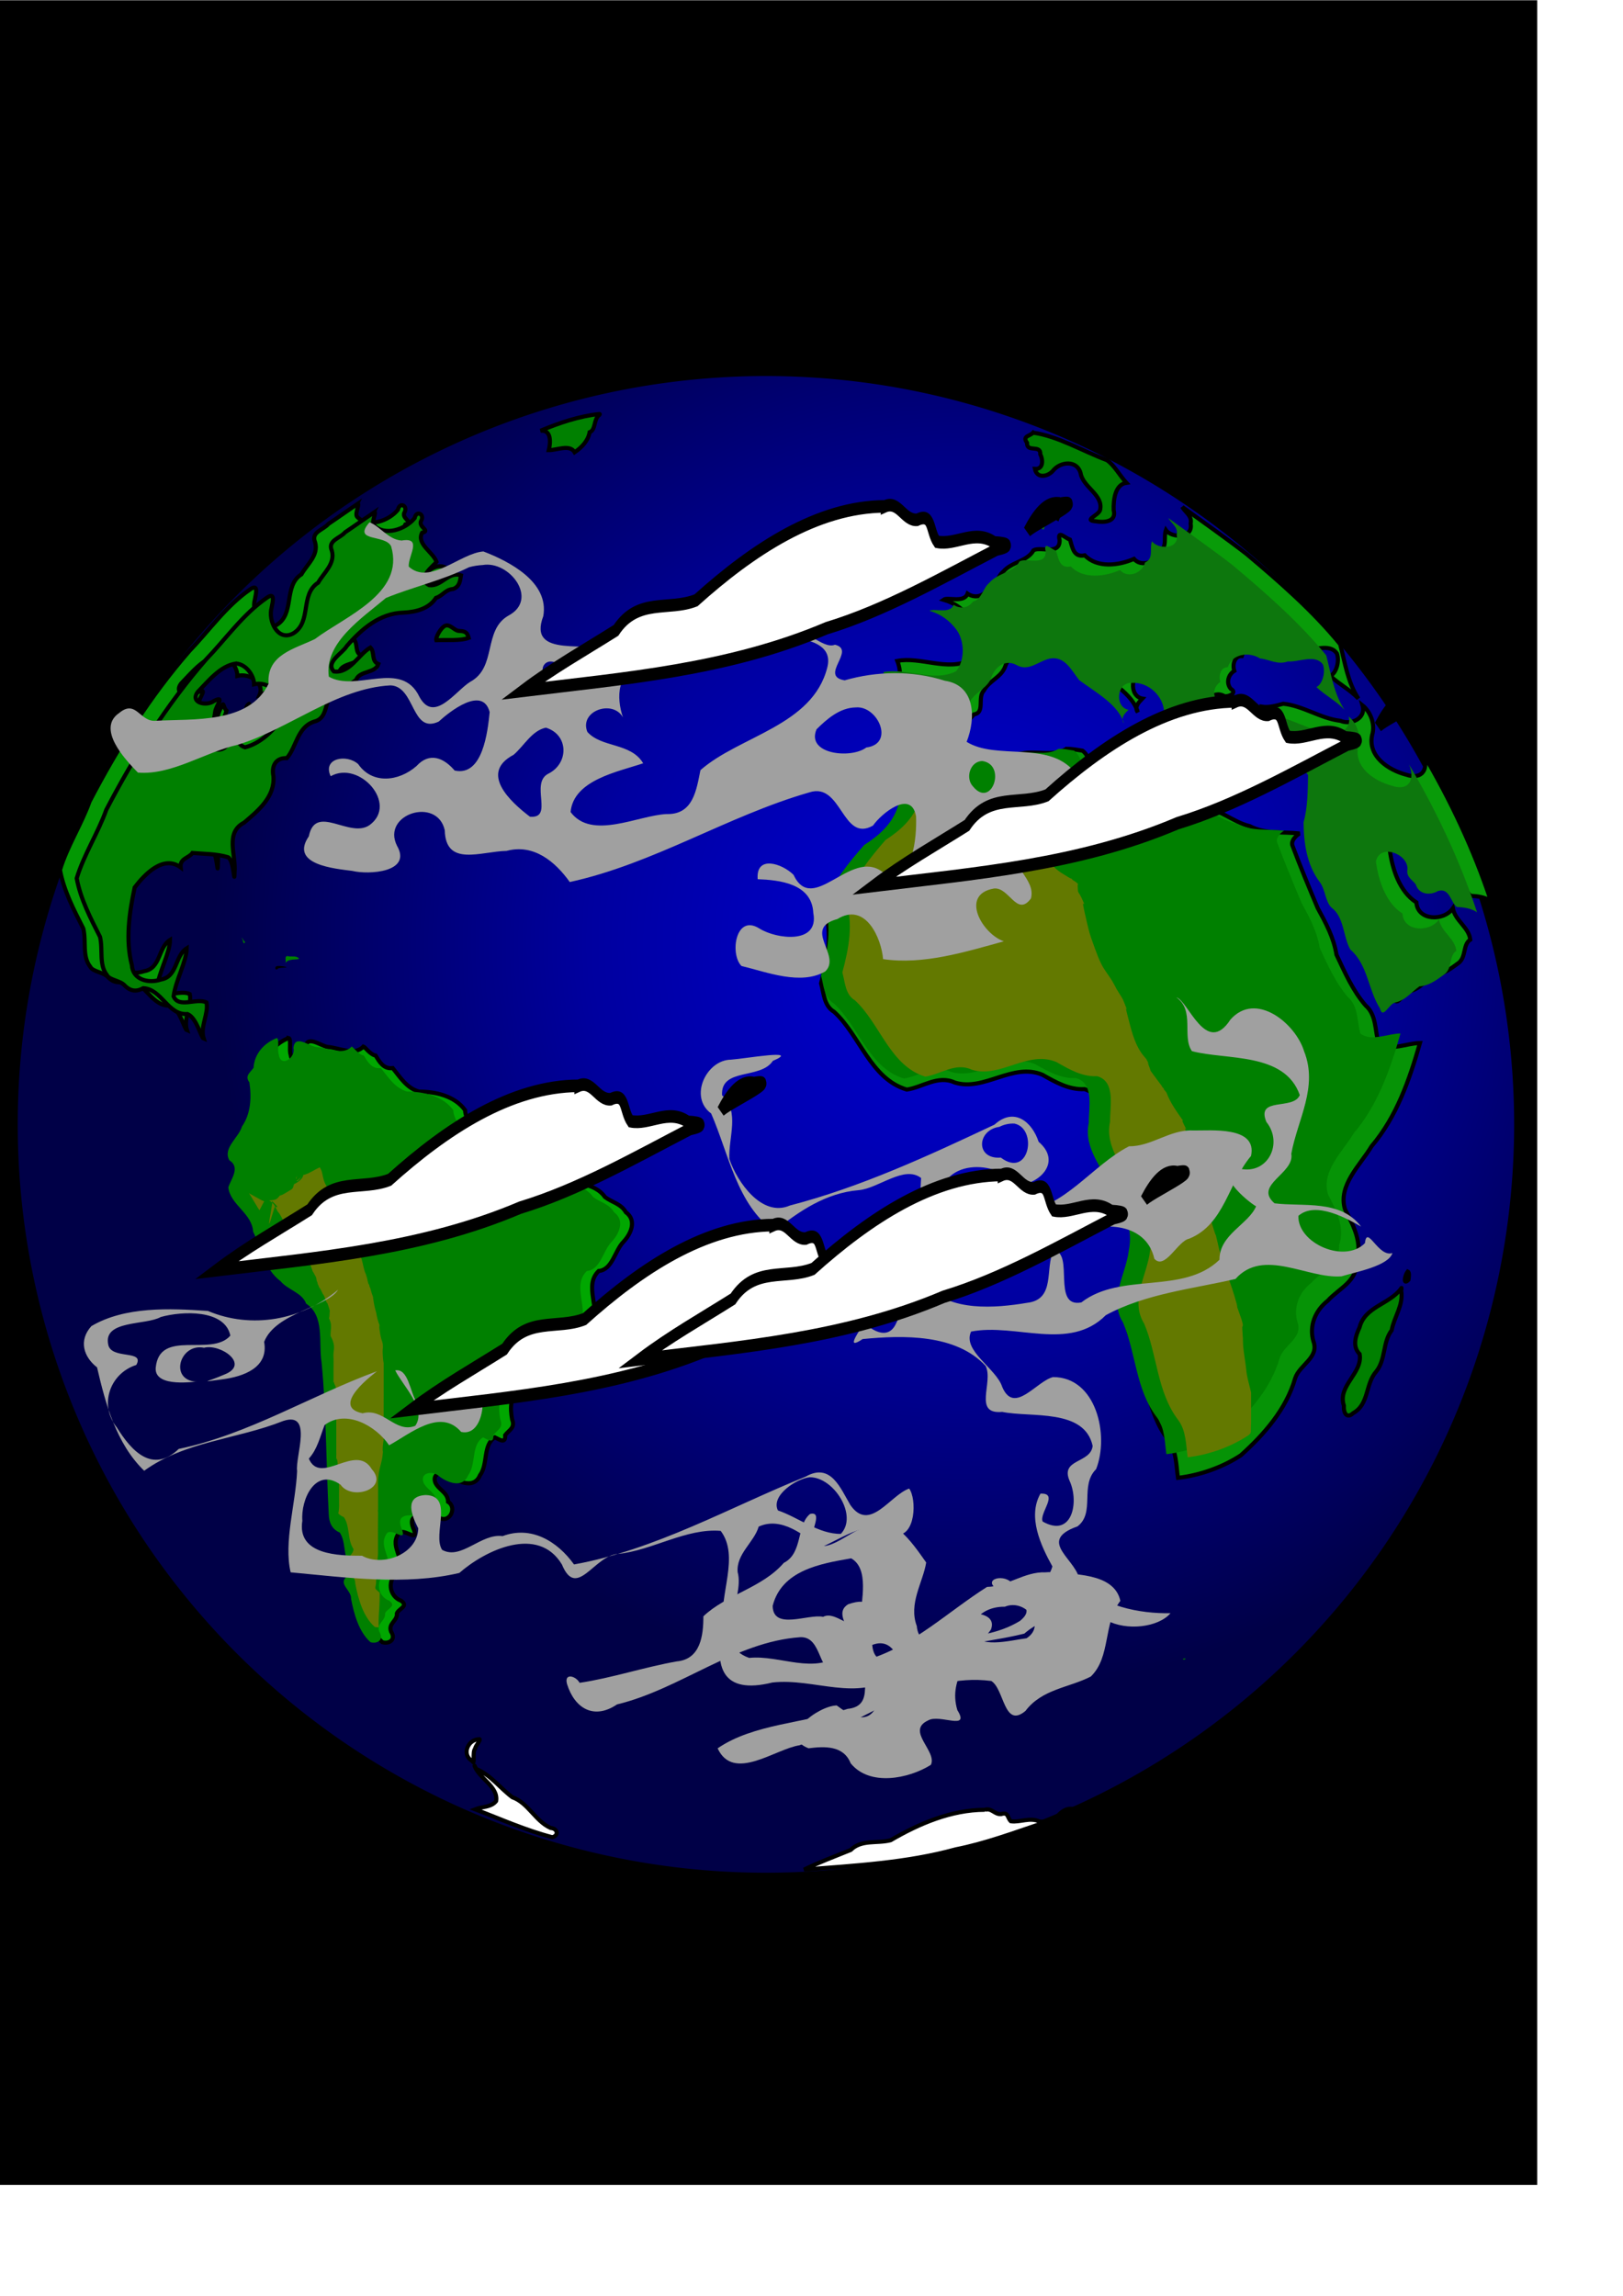 <?xml version="1.0" encoding="UTF-8" standalone="no"?>
<!-- Created with Inkscape (http://www.inkscape.org/) -->

<svg
   xmlns:dc="http://purl.org/dc/elements/1.1/"
   xmlns:cc="http://creativecommons.org/ns#"
   xmlns:rdf="http://www.w3.org/1999/02/22-rdf-syntax-ns#"
   xmlns:svg="http://www.w3.org/2000/svg"
   xmlns="http://www.w3.org/2000/svg"
   xmlns:xlink="http://www.w3.org/1999/xlink"
   xmlns:sodipodi="http://sodipodi.sourceforge.net/DTD/sodipodi-0.dtd"
   xmlns:inkscape="http://www.inkscape.org/namespaces/inkscape"
   width="210mm"
   height="297mm"
   id="svg3109"
   version="1.1"
   inkscape:version="0.48.1 "
   sodipodi:docname="tierra.svg">
  <defs
     id="defs3111">
    <linearGradient
       id="linearGradient4270">
      <stop
         style="stop-color:#0000dc;stop-opacity:1;"
         offset="0"
         id="stop4272" />
      <stop
         id="stop4280"
         offset="0.25"
         style="stop-color:#0000bc;stop-opacity:1;" />
      <stop
         id="stop4278"
         offset="0.5"
         style="stop-color:#00009f;stop-opacity:1;" />
      <stop
         style="stop-color:#000047;stop-opacity:1;"
         offset="1"
         id="stop4274" />
    </linearGradient>
    <radialGradient
       inkscape:collect="always"
       xlink:href="#linearGradient4270"
       id="radialGradient4276"
       cx="484.895"
       cy="542.95"
       fx="484.895"
       fy="542.95"
       r="366.895"
       gradientUnits="userSpaceOnUse" />
    <filter
       inkscape:collect="always"
       id="filter4440">
      <feGaussianBlur
         inkscape:collect="always"
         stdDeviation="2.147"
         id="feGaussianBlur4442" />
    </filter>
    <filter
       inkscape:collect="always"
       id="filter4458">
      <feGaussianBlur
         inkscape:collect="always"
         stdDeviation="5.366"
         id="feGaussianBlur4460" />
    </filter>
    <filter
       inkscape:collect="always"
       id="filter4466">
      <feGaussianBlur
         inkscape:collect="always"
         stdDeviation="9.461"
         id="feGaussianBlur4468" />
    </filter>
    <filter
       inkscape:collect="always"
       id="filter4474"
       x="-0.109"
       width="1.219"
       y="-0.066"
       height="1.131">
      <feGaussianBlur
         inkscape:collect="always"
         stdDeviation="9.103"
         id="feGaussianBlur4476" />
    </filter>
    <filter
       inkscape:collect="always"
       id="filter4478"
       x="-0.201"
       width="1.401"
       y="-0.059"
       height="1.119">
      <feGaussianBlur
         inkscape:collect="always"
         stdDeviation="5.56"
         id="feGaussianBlur4480" />
    </filter>
    <filter
       inkscape:collect="always"
       id="filter4490">
      <feGaussianBlur
         inkscape:collect="always"
         stdDeviation="5.385"
         id="feGaussianBlur4492" />
    </filter>
    <filter
       inkscape:collect="always"
       id="filter4534">
      <feGaussianBlur
         inkscape:collect="always"
         stdDeviation="0.192"
         id="feGaussianBlur4536" />
    </filter>
    <filter
       inkscape:collect="always"
       id="filter4538">
      <feGaussianBlur
         inkscape:collect="always"
         stdDeviation="0.654"
         id="feGaussianBlur4540" />
    </filter>
    <filter
       inkscape:collect="always"
       id="filter4542">
      <feGaussianBlur
         inkscape:collect="always"
         stdDeviation="0.257"
         id="feGaussianBlur4544" />
    </filter>
    <filter
       inkscape:collect="always"
       id="filter4565">
      <feGaussianBlur
         inkscape:collect="always"
         stdDeviation="4.083"
         id="feGaussianBlur4567" />
    </filter>
    <filter
       inkscape:collect="always"
       id="filter4602">
      <feGaussianBlur
         inkscape:collect="always"
         stdDeviation="6.464"
         id="feGaussianBlur4604" />
    </filter>
    <filter
       inkscape:collect="always"
       id="filter4606"
       x="-0.156"
       width="1.312"
       y="-0.281"
       height="1.562">
      <feGaussianBlur
         inkscape:collect="always"
         stdDeviation="6.464"
         id="feGaussianBlur4608" />
    </filter>
    <filter
       inkscape:collect="always"
       id="filter4614">
      <feGaussianBlur
         inkscape:collect="always"
         stdDeviation="6.464"
         id="feGaussianBlur4616" />
    </filter>
    <filter
       inkscape:collect="always"
       id="filter4622"
       x="-0.092"
       width="1.183"
       y="-0.193"
       height="1.385">
      <feGaussianBlur
         inkscape:collect="always"
         stdDeviation="6.464"
         id="feGaussianBlur4624" />
    </filter>
    <filter
       inkscape:collect="always"
       id="filter4630"
       x="-0.094"
       width="1.188"
       y="-0.151"
       height="1.302">
      <feGaussianBlur
         inkscape:collect="always"
         stdDeviation="8.13"
         id="feGaussianBlur4632" />
    </filter>
    <filter
       inkscape:collect="always"
       id="filter4638">
      <feGaussianBlur
         inkscape:collect="always"
         stdDeviation="0.924"
         id="feGaussianBlur4640" />
    </filter>
    <filter
       inkscape:collect="always"
       id="filter4650"
       x="-0.06"
       width="1.119"
       y="-0.267"
       height="1.533">
      <feGaussianBlur
         inkscape:collect="always"
         stdDeviation="3.308"
         id="feGaussianBlur4652" />
    </filter>
    <filter
       inkscape:collect="always"
       id="filter4656"
       x="-0.131"
       width="1.261"
       y="-0.584"
       height="2.168">
      <feGaussianBlur
         inkscape:collect="always"
         stdDeviation="7.249"
         id="feGaussianBlur4658" />
    </filter>
  </defs>
  <sodipodi:namedview
     id="base"
     pagecolor="#ffffff"
     bordercolor="#666666"
     borderopacity="1.0"
     inkscape:pageopacity="0.0"
     inkscape:pageshadow="2"
     inkscape:zoom="0.36708984"
     inkscape:cx="311.45911"
     inkscape:cy="652.88903"
     inkscape:document-units="px"
     inkscape:current-layer="layer1"
     showgrid="false"
     inkscape:window-width="1366"
     inkscape:window-height="706"
     inkscape:window-x="-8"
     inkscape:window-y="-8"
     inkscape:window-maximized="1" />
  <g
     inkscape:label="Capa 1"
     inkscape:groupmode="layer"
     id="layer1">
    <rect
       style="fill:#000000;fill-rule:evenodd;stroke:#000000;stroke-width:1px;stroke-linecap:butt;stroke-linejoin:miter;stroke-opacity:1"
       id="rect3128"
       width="751.237"
       height="1067.142"
       x="0"
       y="0.63" />
    <path
       sodipodi:type="arc"
       style="fill:url(#radialGradient4276);fill-rule:evenodd;stroke:#000000;stroke-width:1px;stroke-linecap:butt;stroke-linejoin:miter;stroke-opacity:1;fill-opacity:1"
       id="path3195"
       sodipodi:cx="388.18835"
       sodipodi:cy="631.48431"
       sodipodi:rx="366.39532"
       sodipodi:ry="366.39532"
       d="m 754.584,631.484 a 366.395,366.395 0 1 1 -732.791,0 366.395,366.395 0 1 1 732.791,0 z"
       transform="translate(-13.621,-81.724)" />
    <path
       inkscape:connector-curvature="0"
       id="path4390"
       d="m 141.143,507.545 c -6.211,2.43 -10.976,7.684 -11.365,14.557 -1.821,2.493 -4.382,3.956 -2.043,7.108 1.137,7.409 0.687,15.375 -3.618,21.58 -1.545,5.43 -9.552,10.567 -6.172,16.515 5.531,3.499 0.836,9.072 -0.511,13.238 0.954,8.541 11.643,12.718 12.131,21.665 4.12,8.352 5.501,18.285 13.408,24.219 3.637,4.345 10.545,5.56 12.514,10.982 9.216,5.907 5.991,19.384 7.545,28.635 2.394,24.735 2.164,49.728 3.522,74.414 0.121,4.034 1.638,7.304 5.363,8.853 3.093,4.646 1.546,10.892 4.725,15.621 -0.169,2.713 -3.344,3.435 -1.788,6.427 -3.382,3.329 2.85,6.307 2.596,10.301 1.406,7.441 3.847,16.307 9.534,21.282 3.376,0.987 6.785,-1.272 4.256,-5.193 -1.509,-4.135 3.183,-5.107 2.852,-8.939 0.935,-2.345 5.852,-3.413 2.086,-6.129 -6.074,-2.236 -6.881,-10.452 -1.575,-13.919 4.017,-6.293 -3.949,-12.098 0,-18.473 2.073,-4.356 9.959,4.434 7.874,-2.171 -4.52,-9.908 6.751,-7.126 12.471,-5.959 4.932,2.69 8.747,-5.072 4.171,-7.874 -0.051,-4.521 -4.519,-5.724 -6.214,-9.322 -1.972,-5.264 4.921,-5.982 7.789,-3.022 4.244,3.151 11.404,5.79 14.046,-0.638 3.999,-5.358 1.324,-14.899 7.279,-18.516 2.454,1.162 5.26,3.324 5.023,-1.107 1.977,-2.541 5.001,-3.576 3.405,-7.619 -1.021,-5.501 -1.267,-12.73 5.15,-15.068 3.07,-3.785 7.681,-4.483 11.492,-6.683 5.319,-4.576 16.084,2.475 17.92,-6.981 0.415,-6.283 5.014,-10.755 4.342,-17.196 4.693,-8.302 -4.132,-19.321 3.405,-26.688 6.738,-0.587 7.886,-9.956 12.088,-14.217 3.684,-3.893 6.713,-10.479 1.234,-14.514 -2.361,-4.123 -6.916,-4.918 -10.215,-7.406 -5.228,-7.49 -16.566,-7.058 -24.772,-7.791 -5.848,0.459 -13.412,-0.076 -13.792,-7.319 -2.541,-0.738 -6.229,-2.102 -8.853,-2.852 -3.304,4.624 -8.999,10.052 -14.77,5.789 -2.633,-2.223 -3.735,-5.401 -7.108,-6.725 -3.084,-3.146 -1.878,-7.902 1.873,-9.236 5.653,-4.223 -1.067,-9.251 -0.979,-14.344 -5.131,-7.057 -14.482,-9.059 -22.559,-9.109 -5.998,-1.644 -9.353,-7.201 -12.854,-11.492 -4.404,0.595 -6.471,-2.99 -8.343,-6.129 -2.518,-0.347 -5.301,-4.247 -5.959,-4.427 -4.212,4.686 -12.06,0.623 -17.537,0.213 -3.576,-0.55 -10.239,-6.225 -10.939,0.511 1.209,4.827 -6.324,9.837 -7.151,3.192 -0.821,-2.156 0.38,-7.735 -0.979,-8.045 z"
       style="fill:#00a700;stroke:#000000;stroke-width:2;stroke-miterlimit:4;stroke-opacity:1;stroke-dasharray:none;fill-opacity:1" />
    <path
       style="fill:#000000;stroke:none"
       d="m 135.626,472.331 c -1.65,0.155 -1.099,2.869 0.512,1.114 1.83,-0.547 6.492,-0.2 2.348,-0.963 -0.899,-0.123 -1.958,-0.242 -2.859,-0.15 z"
       id="path3174"
       inkscape:connector-curvature="0" />
    <path
       style="fill:#008000;stroke:#000000;stroke-width:2;stroke-miterlimit:4;stroke-dasharray:none;stroke-opacity:0;filter:url(#filter4490)"
       d="m 135.364,507.545 c -6.211,2.43 -10.976,7.684 -11.365,14.557 -1.821,2.493 -4.382,3.956 -2.043,7.108 1.137,7.409 0.687,15.375 -3.618,21.58 -1.545,5.43 -9.552,10.567 -6.172,16.515 5.531,3.499 0.836,9.072 -0.511,13.238 0.954,8.541 11.643,12.718 12.131,21.665 4.12,8.352 5.501,18.285 13.408,24.219 3.637,4.345 10.545,5.56 12.514,10.982 9.216,5.907 5.991,19.384 7.545,28.635 2.394,24.735 2.164,49.728 3.522,74.414 0.121,4.034 1.638,7.304 5.363,8.853 3.093,4.646 1.546,10.892 4.725,15.621 -0.169,2.713 -3.344,3.435 -1.788,6.427 -3.382,3.329 2.85,6.307 2.596,10.301 1.406,7.441 3.847,16.307 9.534,21.282 3.376,0.987 6.785,-1.272 4.256,-5.193 -1.509,-4.135 3.183,-5.107 2.852,-8.939 0.935,-2.345 5.852,-3.413 2.086,-6.129 -6.074,-2.236 -6.881,-10.452 -1.575,-13.919 4.017,-6.293 -3.949,-12.098 0,-18.473 2.073,-4.356 9.959,4.434 7.874,-2.171 -4.52,-9.908 6.751,-7.126 12.471,-5.959 4.932,2.69 8.747,-5.072 4.171,-7.874 -0.051,-4.521 -4.519,-5.724 -6.214,-9.322 -1.972,-5.264 4.921,-5.982 7.789,-3.022 4.244,3.151 11.404,5.79 14.046,-0.638 3.999,-5.358 1.324,-14.899 7.279,-18.516 2.454,1.162 5.26,3.324 5.023,-1.107 1.977,-2.541 5.001,-3.576 3.405,-7.619 -1.021,-5.501 -1.267,-12.73 5.15,-15.068 3.07,-3.785 7.681,-4.483 11.492,-6.683 5.319,-4.576 16.084,2.475 17.92,-6.981 0.415,-6.283 5.014,-10.755 4.342,-17.196 4.693,-8.302 -4.132,-19.321 3.405,-26.688 6.738,-0.587 7.886,-9.956 12.088,-14.217 3.684,-3.893 6.713,-10.479 1.234,-14.514 -2.361,-4.123 -6.916,-4.918 -10.215,-7.406 -5.228,-7.49 -16.566,-7.058 -24.772,-7.791 -5.848,0.459 -13.412,-0.076 -13.792,-7.319 -2.541,-0.738 -6.229,-2.102 -8.853,-2.852 -3.304,4.624 -8.999,10.052 -14.77,5.789 -2.633,-2.223 -3.735,-5.401 -7.108,-6.725 -3.084,-3.146 -1.878,-7.902 1.873,-9.236 5.653,-4.223 -1.067,-9.251 -0.979,-14.344 -5.131,-7.057 -14.482,-9.059 -22.559,-9.109 -5.998,-1.644 -9.353,-7.201 -12.854,-11.492 -4.404,0.595 -6.471,-2.99 -8.343,-6.129 -2.518,-0.347 -5.301,-4.247 -5.959,-4.427 -4.212,4.686 -12.06,0.623 -17.537,0.213 -3.576,-0.55 -10.239,-6.225 -10.939,0.511 1.209,4.827 -6.324,9.837 -7.151,3.192 -0.821,-2.156 0.38,-7.735 -0.979,-8.045 z"
       id="path3453"
       inkscape:connector-curvature="0" />
    <path
       style="fill:#069306;stroke:#000000;stroke-width:2;stroke-miterlimit:4;stroke-dasharray:none;stroke-opacity:1;fill-opacity:1"
       d="m 521.424,366.189 c -5.746,3.747 -14.888,0.78 -21.708,2.213 -14.16,1.607 -28.63,7.227 -42.905,3.022 -5.139,8.157 -13.205,14.536 -16.472,23.921 -2.819,8.73 -9.551,14.654 -16.983,19.367 -7.913,8.896 -15.572,18.696 -20.388,29.54 4.442,11.793 1.716,24.817 -1.447,36.52 1.368,4.8 1.405,11.023 6.342,13.919 12.738,11.581 17.785,32.77 35.584,38.053 7.662,-1.094 15.244,-7.261 23.453,-3.448 14.407,4.512 28.322,-9.953 42.905,-3.788 6.406,3.616 12.93,7.403 20.559,7.023 9.482,2.693 6.334,15.297 6.503,22.598 -2.881,12.961 7.374,23.22 12.076,34.504 5.757,8.95 10.479,19.193 8.11,30.07 -1.447,12.151 -10.329,24.495 -2.937,36.265 6.691,15.71 6.377,34.053 17.196,48.055 4.066,5.41 3.861,12.5 4.767,18.558 10.58,-1.24 21.692,-5.083 30.732,-11.024 11.436,-10.284 22.258,-22.576 26.56,-37.67 2.187,-6.639 11.844,-10.069 8.941,-18.042 -2.207,-7.631 0.891,-15.071 7.021,-19.883 5.371,-5.973 14.479,-9.459 14.052,-18.966 3.001,-9.291 -1.452,-17.673 -5.624,-25.684 -3.603,-11.708 7.493,-21.671 12.982,-30.859 12.274,-14.424 18.538,-32.55 23.666,-50.482 -6.481,0.05 -14.646,4.272 -20.261,0.085 -1.814,-6.261 -0.944,-13.793 -6.385,-18.516 -6.264,-7.29 -10.085,-16.09 -14.174,-24.73 -1.347,-8.371 -5.203,-15.519 -9.194,-22.815 -4.237,-10.05 -8.433,-20.177 -12.259,-30.306 -1.288,-2.925 2.741,-5.92 3.448,-6.172 -8.15,-0.94 -16.671,0.439 -24.442,-3.596 -8.336,-1.916 -15.714,-9.433 -24.294,-9.003 1.661,6.107 -4.064,15.583 -11.152,11.79 -12.603,-7.17 -25.067,-14.969 -36.861,-23.283 -5.448,-3.882 -4.603,-12.818 -9.449,-16.387 -2.637,-0.383 -5.476,-1.051 -7.96,-0.851 z"
       id="path3459"
       inkscape:connector-curvature="0" />
    <path
       style="fill:#099b09;stroke:#000000;stroke-width:2;stroke-miterlimit:4;stroke-opacity:1;stroke-dasharray:none;fill-opacity:1"
       d="m 518.7,245.305 c -0.236,3.229 -5.111,6.349 -1.575,8.258 0.995,-2.26 2.805,-6.891 1.575,-8.258 z m 59.463,2.554 c 1.374,2.607 4.928,4.297 4.086,8.172 1.376,7.377 -9.384,7.106 -12.088,3.15 -1.313,3.597 1.016,8.469 -3.363,10.386 -1.448,5.44 -8.649,7.895 -12.259,3.703 -7.531,3.308 -17.983,4.57 -24.049,-1.745 -5.597,1.223 -6.055,-4.168 -7.236,-7.662 -2.679,-0.99 -6.266,-4.951 -5.065,0.298 0.14,7.475 -9.357,2.946 -12.769,4.895 -2.918,5.433 -10.778,5.643 -14.812,10.471 -3.264,2.682 -3.426,7.807 -8.045,9.236 -2.299,3.121 -6.261,3.679 -9.407,1.49 -1.675,4.762 -9.713,1.504 -11.748,2.98 5.603,1.607 9.928,4.826 13.28,9.407 3.898,5.541 4.039,14.846 -0.341,20.133 -11.009,5.575 -24.235,-1.836 -35.541,0.383 3.897,9.804 -1.775,20.812 1.064,30.434 8.711,-0.453 16.489,5.441 25.241,2.937 5.102,-0.494 8.315,-3.905 11.194,-7.236 5.574,-0.784 1.54,-8.319 4.852,-11.663 2.597,-4.933 8.848,-6.514 10.599,-12.259 2.006,-5.015 6.627,-8.458 12.003,-5.746 6.054,3.603 10.827,-1.879 16.515,-3.065 7.254,-1.378 10.613,5.882 14.302,10.556 7.9,5.845 19.304,12.022 21.836,21.112 -2.187,-2.917 1.566,-5.823 2.298,-6.64 -6.93,-1.183 -5.87,-13.682 1.66,-13.152 8.15,-0.507 15.604,6.597 15.749,14.6 3.73,5.837 3.984,14.626 10.258,18.175 1.695,-2.313 8.055,-1.406 3.065,-3.873 -3.236,-3.046 3.197,-4.469 0.724,-7.874 -2.352,-5.512 2.8,-12.421 8.641,-9.066 2.022,0.427 6.481,-1.689 3.15,-3.533 -2.6,-2.966 -1.167,-7.153 1.66,-8.853 -1.051,-3.083 0.124,-7.321 3.661,-7.236 2.009,-6.633 10.502,-7.684 15.749,-4.256 4.719,0.47 8.569,3.287 13.578,1.447 5.341,0.43 13.539,-3.818 17.196,1.575 1.412,4.048 -0.508,9.784 -3.235,10.939 4.272,4.065 9.713,6.785 13.748,11.109 -5.292,-8.028 -6.566,-17.673 -8.938,-26.603 -13.268,-16.268 -29.622,-30.53 -45.757,-44.097 -10.171,-7.88 -21.363,-15.685 -31.455,-23.027 z m 49.375,96.238 c -3.307,0.932 -7.12,1.957 -10.343,1.447 1.43,5.542 -5.644,5.991 -8.215,2.639 -4.209,-0.398 -4.442,4.766 -1.617,6.64 2.123,5.178 3.262,12.319 10.343,12.599 4.054,2.094 7.895,-2.654 11.535,1.49 5.035,3.69 13.722,-1.028 17.239,4.597 -0.118,7.727 -0.159,15.71 -2.171,23.155 0.083,10.166 1.563,20.735 7.832,29.072 2.823,3.59 2.746,9.633 5.789,12.557 6.301,4.603 5.714,14.511 9.236,20.516 8.599,7.477 8.645,19.599 14.514,28.859 1.447,5.624 4.327,-2.459 7.577,-2.98 5.004,-1.167 7.851,-5.127 11.705,-7.874 4.822,-0.263 8.683,-3.331 12.429,-6.044 3.678,-2.952 1.955,-8.987 5.619,-11.322 -0.617,-5.993 -7.36,-9.226 -8.513,-15.323 -4.375,6.417 -17.282,6.114 -17.834,-2.894 -8.174,-5.206 -11.699,-16.066 -12.982,-25.368 1.613,-8.974 15.575,-4.139 15.451,3.618 -0.799,3.834 2.178,5.053 4.044,7.491 1.425,4.923 6.926,5.538 10.854,3.235 5.698,-1.707 6.12,5.329 9.151,7.789 3.349,0.178 7.048,0.622 9.96,2.596 -8.386,-25.264 -19.731,-49.31 -33.243,-72.232 3.07,7.56 -0.224,13.177 -8.385,10.386 -8.616,-2.315 -18.632,-8.922 -16.515,-19.239 1.658,-5.537 -0.861,-11.564 -4.682,-14.642 1.857,6.379 -5.524,9.798 -10.811,7.576 -9.778,-1.135 -18.301,-7.411 -27.965,-8.343 z"
       id="path3461"
       inkscape:connector-curvature="0" />
    <path
       style="fill:#008000;stroke:#000000;stroke-width:2;stroke-miterlimit:4;stroke-dasharray:none;stroke-opacity:1"
       d="m 688.405,621.703 c -1.312,1.632 -2.477,7.029 0.383,4.044 0.173,-1.024 0.597,-3.622 -0.383,-4.044 z m -3.235,8.343 c -5.661,7.693 -17.695,8.765 -20.303,18.984 -1.971,4.236 -3.642,9.35 0.043,13.025 1.636,9.42 -10.977,15.459 -7.704,25.241 -0.238,3.59 1.427,6.528 4.512,3.661 7.924,-4.407 5.881,-14.241 11.28,-20.346 4.767,-5.9 3.106,-14.293 7.577,-20.176 1.213,-6.638 5.802,-12.205 4.682,-19.324 -0.171,-0.125 0.558,-2.107 -0.085,-1.064 z"
       id="path3463"
       inkscape:connector-curvature="0" />
    <path
       style="fill:#ffffff;stroke:#000000;stroke-width:2;stroke-miterlimit:4;stroke-dasharray:none;stroke-opacity:1;filter:url(#filter4650)"
       d="m 524.489,884.454 c -3.426,-0.526 -6.09,1.908 -8.087,4.427 1.196,-1.106 15.295,-5.278 8.087,-4.427 z m -42.862,0.426 c -16.481,0.059 -32.213,6.784 -46.097,14.898 -6.704,1.729 -14.213,-0.481 -19.537,4.767 -7.632,3.126 -15.412,5.967 -22.772,9.577 24.702,-1.959 50.111,-3.269 74.19,-9.918 14.125,-2.775 27.92,-7.892 41.5,-12.471 3.757,-0.532 3.069,-1.009 -0.54,-1.129 -4.771,-2.165 -9.401,0.508 -14.017,-0.105 -1.852,-1.736 -1.087,-4.689 -4.81,-3.49 -3.316,0.194 -4.536,-3.142 -7.917,-2.128 z"
       id="path3465"
       inkscape:connector-curvature="0" />
    <path
       style="fill:#ffffff;stroke:#000000;stroke-width:2;stroke-miterlimit:4;stroke-dasharray:none;stroke-opacity:1;filter:url(#filter4638)"
       d="m 234.497,850.36 c -5.677,-0.045 -8.982,7.685 -3.49,10.684 1.381,2.63 -0.148,-4.501 1.319,-6.002 0.203,-1.533 2.844,-4.257 2.171,-4.682 z m -2.384,13.11 c 2.17,6.117 11.677,10.058 10.513,17.154 -2.419,3.127 -6.934,2.666 -10.258,4.001 12.399,4.803 24.929,10.344 37.712,13.663 3.199,-0.757 2.8,-4.213 -0.809,-4.512 -7.574,-3.396 -10.962,-12.296 -18.728,-15.025 -6.007,-4.498 -10.635,-10.912 -17.494,-13.748 -0.358,-0.132 -1.238,-2.407 -0.936,-1.532 z"
       id="path3467"
       inkscape:connector-curvature="0" />
    <path
       style="fill:#008000;stroke:none"
       d="m 578.674,810.988 c -0.819,1.354 2.971,-0.47 0,0 z"
       id="path3469"
       inkscape:connector-curvature="0" />
    <path
       style="fill:#039803;stroke:#000000;stroke-width:2;stroke-miterlimit:4;stroke-opacity:1;stroke-dasharray:none;fill-opacity:1"
       d="m 174.481,246.625 c -4.614,3.117 -9.596,6.683 -13.876,9.534 -2.484,2.985 -8.649,3.931 -6.512,8.981 1.807,6.393 -3.899,10.752 -6.683,15.664 -8.94,5.738 -3.047,19.204 -12.131,24.773 -7.587,4.234 -12.421,-6.216 -10.641,-12.471 0.671,-3.321 1.764,-7.905 -2.469,-4.81 -11.651,8.069 -19.875,20.009 -29.516,29.992 -19.411,22.274 -35.158,47.341 -48.845,73.568 -4.082,11.421 -11.003,21.997 -14.472,33.498 1.845,10.098 6.822,19.598 11.407,28.646 1.521,6.337 -0.659,13.539 3.405,18.686 1.24,2.509 6.614,2.611 8.768,5.193 2.874,2.818 5.802,2.977 8.981,1.192 9.149,0.51 12.005,13.353 21.623,12.642 4.537,1.861 6.642,11.69 7.96,12.131 -1.995,-5.916 2.537,-12.404 1.319,-17.792 -4.774,-2.394 -13.576,3.03 -16.089,-2.98 0.968,-7.708 6.413,-17.208 6.427,-23.496 -5.862,3.653 -4.46,13.959 -12.642,15.281 -5.854,2.024 -13.768,0.218 -14.182,-7.051 -3.227,-12.378 -1.216,-25.81 1.37,-37.982 4.827,-6.333 13.986,-16.063 22.474,-9.832 -0.479,-4.408 4.077,-4.517 5.789,-7.023 5.672,0.487 11.858,0.379 17.409,2.086 3.002,1.611 3,14.738 3.192,7.321 0.788,-8.299 -4.836,-19.35 4.658,-24.247 6.983,-5.9 15.162,-12.67 14.325,-22.744 -0.994,-4.793 1.059,-9.079 6.555,-8.768 4.783,-5.552 5.145,-15.261 13.365,-17.877 4.825,-1.138 5.351,-5.576 6.512,-9.449 2.266,-6.304 9.921,-7.279 14.046,-11.024 1.656,-4.496 9.411,-3.074 10.854,-7.662 -3.653,-1.542 -1.589,-5.76 -3.916,-8.087 -5.863,3.456 -10.111,12.781 -17.835,11.705 -4.34,-4.484 4.284,-8.924 6.273,-12.381 7.232,-8.366 16.113,-16.079 27.779,-16.393 6.113,-0.307 12.337,-1.841 15.877,-7.193 3.32,-1.066 4.589,-4.107 8.343,-4.342 3.31,-1.175 3.438,-4.125 3.873,-6.683 -6.02,-2.119 -9.53,5.532 -15.493,4.81 -6.632,-3.251 2.188,-9.531 3.533,-11.407 -1.711,-4.832 -9.869,-8.66 -7.066,-14.217 4.594,-1.095 -2.503,-2.86 -0.255,-6.214 1.356,-2.979 -2.56,-4.886 -3.363,-0.979 -4.436,5.507 -14.782,9.149 -20.048,3.363 -1.203,-1.678 2.018,-7.42 -0.085,-5.959 z m -67.252,73.722 c 5.151,0.322 8.89,6.146 8.853,10.13 5.984,-1.474 13.481,3.318 10.811,9.449 3.217,-1.123 12.042,-6.947 12.003,-0.383 -0.786,5.485 -6.167,7.528 -10.301,8.939 -3.883,5.649 -10.144,11.11 -16.898,12.812 -6.463,-1.789 -1.787,-10.325 -0.936,-13.833 -1.912,-1.802 -1.074,-5.397 -2.894,-1.022 -2.854,5.035 -2.17,16.96 -10.301,15.962 -4.628,-4.469 -1.194,-12.553 -0.553,-18.218 0.193,-3.143 5.208,-8.433 -0.553,-5.533 -3.513,2.706 -11.92,1.006 -7.917,-4.427 5.153,-5.254 10.943,-12.752 18.686,-13.876 z m 14.557,23.794 c -2.403,1.57 -1.094,4.988 -0.426,1.022 -0.203,0.013 0.868,-1.32 0.426,-1.022 z"
       id="path3471"
       inkscape:connector-curvature="0" />
    <path
       style="fill:#008000;stroke:#000000;stroke-width:2;stroke-miterlimit:4;stroke-opacity:1;stroke-dasharray:none;filter:url(#filter4538)"
       d="m 505.207,211.552 c -1.626,1.797 -5.433,1.6 -2.937,4.98 -0.227,4.985 6.743,0.624 6.47,5.576 1.391,2.657 1.595,7.413 -2.639,7.151 1.024,4.981 6.544,3.821 9.024,0.681 3.569,-4.245 11.583,-5.068 13.323,1.405 1.188,7.016 11.379,10.634 9.492,18.132 -0.854,2.601 -8.3,4.927 -2.128,5.406 4.006,0.7 10.311,0.397 8.811,-5.448 -0.179,-4.91 0.648,-12.562 6.214,-13.365 -3.183,-3.451 -5.733,-8.413 -9.492,-11.067 -11.87,-4.394 -23.854,-11.739 -36.137,-13.45 z"
       id="path3473"
       inkscape:connector-curvature="0" />
    <path
       style="fill:#008000;stroke:#000000;stroke-width:2;stroke-miterlimit:4;stroke-dasharray:none;stroke-opacity:1;filter:url(#filter4542)"
       d="m 446.724,253.989 c -2.738,2.752 -6.422,6.278 -10.173,5.789 -1.845,5.057 3.31,9.784 8.087,8.811 2.062,-1.792 7.623,-3.993 4.001,-6.938 -1.551,-3.076 3.765,-5.857 -1.149,-7.619 -0.196,-0.152 -0.536,-0.189 -0.766,-0.043 z"
       id="path3475"
       inkscape:connector-curvature="0" />
    <path
       style="fill:#008000;stroke:#000000;stroke-width:2;stroke-miterlimit:4;stroke-dasharray:none;stroke-opacity:1;filter:url(#filter4534)"
       d="m 292.853,202.443 c -9.705,1.09 -19.437,4.317 -28.518,8.172 5.478,-0.607 4.908,5.983 4.044,9.492 3.851,0.073 10.232,-3.075 12.642,1.022 3.551,-2.399 6.605,-5.705 7.321,-9.79 3.16,-1.201 1.81,-6.442 4.81,-8.513 0.378,-0.431 -0.008,-0.443 -0.298,-0.383 z"
       id="path3477"
       inkscape:connector-curvature="0" />
    <path
       style="fill:#008000;stroke:#000000;stroke-width:2;stroke-miterlimit:4;stroke-dasharray:none;stroke-opacity:1"
       d="m 217.939,305.832 c -2.574,1.036 -4.986,6.102 -4.597,7.193 5.064,-0.241 11.821,0.42 15.877,-1.149 -0.867,-3.254 -2.291,-3.253 -5.278,-3.448 -2.085,-0.585 -3.718,-3.054 -6.002,-2.596 z"
       id="path3479"
       inkscape:connector-curvature="0" />
    <path
       style="fill:#008000;stroke:none"
       d="m 183.334,326.689 c -2.483,2.918 4.249,-0.218 0,0 z"
       id="path3481"
       inkscape:connector-curvature="0" />
    <path
       style="fill:#008000;stroke:none;stroke-width:2;stroke-miterlimit:4;stroke-dasharray:none"
       d="m 141.549,467.645 c -3.229,-0.93 -1.149,2.239 -2.107,3.767 0.747,-3.107 6.221,-1.831 6.789,-2.682 -0.958,-1.456 -3.176,-0.968 -4.682,-1.085 z"
       id="path3485"
       inkscape:connector-curvature="0" />
    <path
       style="fill:#008000;stroke:none;stroke-width:2;stroke-miterlimit:4;stroke-dasharray:none"
       d="m 118.16,458.6 c 1.002,0.775 0.431,3.739 1.788,2.043 -0.77,-0.268 -1.407,-2.412 -1.788,-2.043 z"
       id="path3487"
       inkscape:connector-curvature="0" />
    <path
       inkscape:connector-curvature="0"
       id="path4392"
       d="m 517.531,366.189 c -5.559,3.625 -14.404,0.755 -21.003,2.141 -13.701,1.555 -27.7,6.992 -41.512,2.924 -4.972,7.892 -12.776,14.064 -15.938,23.144 -2.727,8.447 -9.241,14.178 -16.432,18.738 -7.656,8.608 -15.067,18.088 -19.726,28.581 4.297,11.41 1.661,24.011 -1.4,35.334 1.324,4.644 1.359,10.665 6.136,13.467 12.324,11.205 17.207,31.706 34.428,36.817 7.413,-1.059 14.749,-7.025 22.691,-3.336 13.939,4.366 27.402,-9.629 41.512,-3.665 6.198,3.498 12.51,7.163 19.891,6.795 9.175,2.606 6.128,14.8 6.292,21.864 -2.788,12.54 7.134,22.466 11.684,33.384 5.57,8.659 10.138,18.57 7.846,29.093 -1.4,11.756 -9.994,23.7 -2.842,35.087 6.474,15.199 6.17,32.947 16.638,46.495 3.934,5.234 3.736,12.094 4.612,17.956 10.236,-1.2 20.988,-4.918 29.734,-10.666 11.065,-9.95 21.535,-21.843 25.698,-36.446 2.116,-6.424 11.46,-9.742 8.651,-17.456 -2.135,-7.383 0.862,-14.582 6.793,-19.238 5.196,-5.779 14.009,-9.152 13.595,-18.35 2.904,-8.99 -1.405,-17.1 -5.441,-24.85 -3.486,-11.328 7.249,-20.968 12.561,-29.857 11.875,-13.956 17.936,-31.493 22.897,-48.842 -6.27,0.049 -14.171,4.133 -19.603,0.082 -1.755,-6.058 -0.914,-13.345 -6.177,-17.914 -6.061,-7.053 -9.757,-15.567 -13.714,-23.927 -1.303,-8.099 -5.034,-15.015 -8.895,-22.074 -4.1,-9.724 -8.159,-19.522 -11.861,-29.322 -1.246,-2.83 2.652,-5.728 3.336,-5.971 -7.885,-0.91 -16.13,0.424 -23.648,-3.479 -8.065,-1.854 -15.204,-9.126 -23.506,-8.711 1.607,5.909 -3.932,15.077 -10.79,11.408 -12.194,-6.937 -24.253,-14.483 -35.664,-22.527 -5.271,-3.756 -4.453,-12.401 -9.142,-15.855 -2.551,-0.371 -5.298,-1.017 -7.701,-0.824 z"
       style="fill:#008000;stroke:#000000;stroke-width:1.935;stroke-miterlimit:4;stroke-opacity:0;stroke-dasharray:none;filter:url(#filter4466)" />
    <path
       style="fill:#637900;fill-opacity:1;stroke:#000000;stroke-width:0;stroke-miterlimit:4;stroke-opacity:1;stroke-dasharray:none;opacity:1;filter:url(#filter4474)"
       d="m 457.169,379.064 c -3.101,3.853 -6.006,7.842 -7.648,12.624 -2.727,8.56 -9.256,14.376 -16.446,18.997 -7.655,8.723 -15.052,18.323 -19.711,28.956 4.297,11.563 1.639,24.344 -1.421,35.819 1.324,4.706 1.36,10.796 6.137,13.635 12.322,11.355 17.214,32.141 34.433,37.321 7.412,-1.073 14.762,-7.14 22.704,-3.401 13.937,4.424 27.369,-9.752 41.477,-3.708 6.197,3.545 12.512,7.267 19.892,6.894 9.173,2.641 6.125,14.994 6.288,22.154 -2.787,12.708 7.151,22.763 11.699,33.828 5.569,8.776 10.122,18.812 7.83,29.477 -1.4,11.914 -9.993,24.034 -2.842,35.574 6.473,15.403 6.191,33.396 16.657,47.126 3.933,5.304 3.719,12.23 4.595,18.17 10.235,-1.216 21.002,-4.96 29.747,-10.786 0.327,-0.298 0.642,-0.618 0.967,-0.919 0.07,-0.314 0.13,-0.617 0.181,-0.919 0.007,-1.537 0.044,-3.091 0.121,-4.627 -0.004,-4.801 -0.003,-9.6 0,-14.401 -0.856,-3.842 -2.119,-7.596 -2.418,-11.552 -0.404,-3.564 -1.054,-7.095 -1.421,-10.663 -0.155,-1.502 -0.106,-3.027 -0.181,-4.535 -0.086,-1.711 -0.304,-3.434 -0.302,-5.148 4.6e-4,-0.389 0.341,-0.716 0.302,-1.103 -0.098,-0.979 -0.462,-1.925 -0.695,-2.88 -6.046,-17.237 0.702,2.63 -3.416,-11.276 -2.628,-8.873 -6.485,-17.376 -8.314,-26.505 -1.805,-7.462 0.475,1.659 -2.963,-9.805 -0.108,-0.36 -0.05,-0.734 -0.121,-1.103 -0.236,-1.236 -0.579,-2.466 -0.786,-3.708 -0.046,-0.276 0.086,-0.553 0.03,-0.827 -0.248,-1.228 -0.628,-2.432 -0.937,-3.646 -2.424,-9.393 -6.041,-18.34 -8.858,-27.608 -0.3,-1.059 -2.143,-7.082 -2.146,-8.794 -5.5e-4,-0.323 0.589,0.784 0.695,0.919 -0.461,-1.267 -1.193,-2.438 -1.723,-3.677 -0.487,-1.139 -0.574,-1.07 0,-0.981 -3.064,-4.413 -6.273,-8.748 -8.162,-13.85 -0.428,-0.489 -0.834,-0.994 -1.239,-1.501 -0.072,-0.09 -0.002,-0.221 0,-0.337 l -1.088,-1.164 c -0.08,-0.093 0.527,0.297 0.333,0.184 -1.917,-2.601 -3.923,-5.164 -5.774,-7.813 -0.128,-0.183 -0.081,-0.43 -0.151,-0.643 -0.379,-1.149 -0.947,-2.243 -1.179,-3.432 -0.082,-0.421 0.895,1.435 0.726,1.042 -0.395,-0.916 -1.071,-1.702 -1.421,-2.635 -0.915,-1.059 -1.853,-2.115 -2.63,-3.279 -3.655,-5.472 -5.033,-12.179 -6.681,-18.446 -0.215,-1.02 -0.583,-1.994 -0.665,-3.033 -0.015,-0.191 0.361,0.399 0.453,0.521 -0.582,-1.652 -1.293,-3.243 -1.935,-4.872 -0.174,-0.333 -0.351,-0.663 -0.544,-0.981 l -2.6,-4.198 c -0.701,-1.287 -1.318,-2.613 -2.086,-3.861 -1.64,-2.665 -3.64,-5.109 -5.109,-7.875 -1.384,-2.606 -2.387,-5.411 -3.416,-8.181 -3.147,-8.471 -3.05,-9.257 -5.049,-17.802 -0.223,-1.336 -0.666,-2.66 -0.695,-4.014 -0.005,-0.21 0.686,0.408 0.605,0.214 -3.737,-8.911 -2.891,-3.067 -3.295,-10.081 -0.741,-0.644 -1.548,-1.222 -2.479,-1.716 -0.565,-1.008 0.056,-0.026 -2.388,-1.563 -1.564,-0.983 -3.19,-1.875 -4.656,-3.003 -1.243,-0.957 -2.337,-2.105 -3.446,-3.217 -0.203,-0.203 -0.738,-0.753 -0.453,-0.735 0.41,0.025 0.798,0.168 1.179,0.337 -4.07,-1.909 -3.776,-1.623 -6.621,-4.627 -5.116,-3.267 -0.888,-0.083 -6.923,-4.964 -1.346,-1.321 -1.84,-1.815 -2.721,-2.574 0.238,-0.083 -0.058,-0.873 -1.239,-2.819 -4.425,-1.874 -8.521,-4.113 -12.002,-7.507 0.267,0.142 0.918,0.5 1.088,0.582 -0.007,-0.005 0.011,-0.023 0,-0.031 -3.074,-2.158 -6.175,-4.061 -9.069,-6.496 0.269,0.166 1.147,0.744 1.512,0.981 l 6.681,1.747 c -2.996,-1.069 -5.965,-2.202 -8.979,-3.217 0.224,0.134 0.48,0.298 0.695,0.429 0.048,0.042 -0.701,-0.368 -0.816,-0.46 0.039,0.013 0.082,0.018 0.121,0.031 -2.743,-1.648 -6.045,-3.492 -8.374,-5.148 -5.189,-3.688 -7.422,-5.697 -10.913,-8.917 z m 34.04,23.686 c -0.53,-0.58 0.491,0.596 1.874,2.114 -0.618,-0.711 -1.239,-1.42 -1.874,-2.114 z m 2.6,2.911 c 0.713,0.768 1.444,1.539 2.146,2.237 -0.178,-0.146 -0.351,-0.296 -0.514,-0.46 -0.565,-0.567 -1.101,-1.177 -1.632,-1.777 z m 2.267,2.329 c 0.502,0.399 1.016,0.756 1.512,1.164 0.43,0.354 0.573,0.5 0.846,0.735 -0.295,0.047 -1.253,-0.808 -2.358,-1.9 z m 12.274,9.591 c 0.168,0.16 0.395,0.39 0.514,0.49 0.112,0.095 0.446,0.207 0.544,0.214 -0.005,-0.005 0.011,-0.024 0,-0.031 -0.442,-0.288 -0.705,-0.448 -1.058,-0.674 z m 18.743,14.463 c 0.1,0.711 0.219,0.977 0.272,0.245 -0.09,-0.084 -0.18,-0.164 -0.272,-0.245 z"
       id="path4290"
       inkscape:connector-curvature="0" />
    <path
       style="fill:#637900;stroke:#000000;stroke-width:2;stroke-miterlimit:4;stroke-opacity:0;stroke-dasharray:none;fill-opacity:1;filter:url(#filter4478)"
       d="m 156.378,570.753 c -2.45,1.072 -4.628,2.724 -7.219,3.531 -0.294,0.091 -0.577,0.177 -0.875,0.25 -0.06,1.478 -1.956,3.216 -4.5,4.469 -0.81,2.757 -0.185,1.832 -4.281,4.375 -1.128,0.7 -2.01,1.074 -2.656,1.188 -0.003,0.005 -0.028,-0.005 -0.031,0 -0.676,0.952 -1.426,1.737 -2.25,1.969 -0.965,0.271 -1.96,0.405 -2.969,0.438 0.302,0.184 0.56,0.301 0.906,0.531 0.235,0.156 0.433,0.354 0.625,0.562 -0.201,-0.639 -0.214,-0.989 0.219,-0.562 2.894,2.85 2.731,3.135 1.156,2.438 0.445,0.751 0.851,1.45 1.156,2.188 0.073,-0.044 0.317,0.488 0.469,0.656 0.154,0.17 0.35,0.304 0.469,0.5 0.666,1.106 1.254,2.243 1.875,3.375 0.393,1.068 0.474,1.343 0.594,1.844 0.043,0.044 0.156,0.243 0.219,0.312 0.081,0.089 0.182,0.151 0.25,0.25 0.391,0.57 0.756,1.166 1.125,1.75 1.099,2.437 0.784,1.592 1.125,3.219 1.983,1.387 3.339,3.511 4.188,5.75 0.145,0.383 0.226,0.711 0.312,1 0.328,0.253 0.667,0.53 0.969,0.812 1.064,0.996 1.616,2.851 2.125,4.062 0.174,0.181 -0.344,-1.005 -0.312,-0.969 1.227,1.43 1.986,2.602 2.875,4.219 0.761,2.035 0.821,2.068 0.875,2.5 0.197,0.337 0.38,0.685 0.531,0.875 1.953,3.658 0.894,1.134 1.719,4.844 -0.065,-0.397 -0.091,-0.806 0,-0.625 0.279,0.557 0.23,1.215 0.406,1.812 0.032,0.109 -0.027,-0.441 0.031,-0.344 0.195,0.328 0.266,0.708 0.406,1.062 0.11,0.24 0.204,0.495 0.344,0.719 0.026,0.042 0.004,-0.166 0.031,-0.125 0.913,1.421 0.943,1.809 1.781,3.438 0.063,0.122 -0.084,-0.244 -0.125,-0.375 0.187,0.322 0.419,0.595 0.562,0.938 0.405,0.964 0.728,1.989 1.094,2.969 0.008,0.021 0.025,0.04 0.031,0.062 0.003,-0.012 0.039,-0.017 0.062,0 0.296,0.207 0.432,0.569 0.562,0.906 0.411,1.063 0.683,2.164 1.031,3.25 -0.066,0.988 -0.122,1.981 -0.188,2.969 -0.058,0.25 -0.146,0.497 -0.188,0.75 0.302,0.696 0.614,1.387 0.781,2.125 0.383,1.689 0.15,3.156 0.031,4.812 -0.076,0.487 -0.068,1.167 -0.031,1.812 0.754,1.322 1.398,2.726 1.625,4.594 0.141,1.162 -0.076,2.587 -0.219,3.781 -0.104,1.025 0.021,2.062 0.031,3.094 -0.022,1.788 -0.034,3.587 -0.031,5.375 0.003,1.658 2.4e-4,3.311 0,4.969 3e-5,0.319 -0.069,0.626 0,0.938 0.03,0.135 0.049,-0.491 0.125,-0.375 0.196,0.298 0.191,0.696 0.312,1.031 0.051,0.14 0.162,0.238 0.219,0.375 0.646,1.566 0.513,1.594 0.906,3.531 -0.119,2.613 -0.099,2.685 -0.094,2.562 -0.016,-0.138 -0.078,-0.113 -0.25,1.031 -0.004,0.027 0.089,-0.059 0.094,-0.031 0.084,0.524 0.006,1.123 0.031,1.656 0.062,2.151 0.034,4.317 0.031,6.469 0.005,2.315 0.001,4.623 0,6.938 -8.5e-4,1.957 -9e-5,3.918 0,5.875 -1e-4,1.581 -1e-5,3.137 0,4.719 0.081,1.44 -0.089,2.904 0,4.344 0.005,-0.244 0.026,-0.592 0.062,-0.75 0.273,-1.21 0.615,1.857 0.75,4.156 0.143,0.431 0.295,0.85 0.438,1.281 0.443,2.327 0.052,4.685 0.094,7.031 0.049,1.733 0.007,3.454 0,5.188 2.4e-4,1.738 0.032,3.481 0.031,5.219 -7.8e-4,1.38 -0.161,2.608 -0.406,3.719 0.738,0.734 1.648,1.354 2.75,1.812 3.093,4.646 1.541,10.896 4.719,15.625 -0.169,2.713 -3.338,3.445 -1.781,6.438 -3.382,3.329 2.848,6.287 2.594,10.281 1.406,7.441 3.844,16.306 9.531,21.281 0.668,0.195 1.345,0.265 1.969,0.219 -0.135,-2.147 -0.018,-4.523 0.031,-5.719 0.049,-1.176 0.154,-2.356 0.219,-3.531 0.205,-3.725 0.173,-3.888 0.219,-7.656 -0.583,-0.526 -1.157,-1.03 -1.812,-1.625 -0.704,-0.639 -0.036,-1.893 0,-2.844 0.084,-2.22 0.225,-4.44 0.375,-6.656 0.182,-2.695 0.408,-5.401 0.625,-8.094 -0.037,-4.051 -0.037,-8.104 -0.031,-12.156 0.029,-4.755 0.024,-4.303 0.062,-8.094 0.003,-0.29 -0.29,-0.865 0,-0.875 -0.012,-2.944 0,-5.9 0,-8.844 0.102,-2.063 -0.15,-4.159 0,-6.219 0.087,-1.188 0.273,-2.347 0.406,-3.531 0.502,-2.649 1.419,-5.222 1.75,-7.906 0.46,-3.734 -0.069,-0.979 0.125,-4.5 0.046,-0.842 0.188,-1.693 0.281,-2.531 0.055,-0.178 0.1,-0.354 0.156,-0.531 -0.222,-0.314 0.075,-0.917 0.062,-1.344 -0.072,-2.454 -0.066,-2.157 -0.094,-4.844 0.009,-5.51 0.036,-11.021 0.031,-16.531 -0.008,-5.053 -0.001,-10.104 0,-15.156 -0.118,-0.625 -0.223,-1.239 -0.281,-1.875 -0.071,-1.143 -0.193,-2.292 -0.219,-3.438 -0.029,-1.308 0.196,-2.086 0.125,-3.344 -0.078,-1.386 -0.478,-2.049 -0.875,-3.531 -0.176,-0.658 -0.287,-1.336 -0.438,-2 -0.111,-1.392 -0.611,-2.817 -0.344,-4.188 0.006,-0.033 0.024,-0.061 0.031,-0.094 -0.354,-1.006 -0.735,-1.999 -1,-3.031 -0.253,-0.985 -0.437,-1.948 -0.594,-2.906 -0.483,-1.644 -0.904,-3.298 -1.188,-5 -0.324,-1.946 -0.415,-2.724 -0.438,-3.031 -0.578,-1.46 -1.021,-2.999 -1.406,-4.531 -0.12,0.198 -0.212,-0.417 -0.312,-0.625 -0.108,-0.415 -0.178,-0.834 -0.281,-1.25 0.005,0.102 0.02,0.209 0,0.281 -0.127,0.457 -0.4,-0.888 -0.531,-1.344 -0.203,-0.704 -0.285,-1.416 -0.469,-2.125 -0.009,-0.035 -0.083,-0.029 -0.094,-0.062 -0.142,-0.44 -0.257,-0.896 -0.375,-1.344 -1.116,-2.342 -1.355,-4.954 -2.094,-7.406 -0.154,-0.513 -0.434,-0.982 -0.656,-1.469 -1.822,-4.001 0.234,0.612 -1.719,-3.844 -0.374,-0.922 -0.696,-1.884 -1.125,-2.781 -0.582,-1.219 -1.434,-2.288 -2.031,-3.5 -1.127,-2.29 -1.816,-4.717 -2.719,-7.094 -0.921,-1.608 -1.304,-3.503 -2.25,-5.094 -0.031,-0.052 -0.127,0.147 -0.156,0.094 -1.196,-2.152 -1.347,-2.63 -2.062,-4.469 0.025,0.176 0.162,0.647 0.062,0.5 -0.484,-0.711 -0.809,-1.511 -1.25,-2.25 -0.13,-0.218 -0.286,-0.391 -0.438,-0.594 -0.31,-0.479 -0.664,-0.937 -0.938,-1.438 -0.685,-1.255 -1.264,-2.566 -1.906,-3.844 -1.458,-2.23 -1.573,-4.198 -2.219,-6.75 -0.212,-0.839 -0.624,-1.6 -1.062,-2.344 z m -21.875,19.188 c -0.177,-0.299 -0.299,-0.549 -0.5,-0.906 -0.3,-0.31 -0.582,-0.651 -0.875,-0.969 0.124,0.395 -1.728,9.768 -1.512,10.322 0.319,0.155 2.636,-8.558 2.887,-8.447 z m 10.719,-14.781 c -0.032,0.007 -0.062,0.024 -0.094,0.031 -0.144,0.36 -0.256,0.623 -0.375,0.938 0.001,0.17 0.019,0.365 0.031,0.5 0.134,-0.376 0.254,-0.746 0.375,-1.125 0.007,-0.077 0.044,-0.218 0.062,-0.344 z m 2.219,0 c -0.163,0.2 -0.279,0.328 -0.5,0.594 -1.712,1.711 -0.471,0.532 -1.938,1.656 0.455,0.506 1.467,-0.712 2.438,-2.25 z m -19.656,11.625 c 0.491,0.201 0.989,0.408 1.469,0.625 -0.134,-0.185 -2.261,4.391 -2.356,4.236 -0.383,-0.027 -4.862,-8.233 -5.242,-8.266 z m 14.188,18.094 c 0.064,0.277 0.095,0.373 0.188,0.75 0.021,0.086 0.149,0.335 0.125,0.25 -0.163,-0.571 -0.257,-0.816 -0.312,-1 z m 2.188,4.344 c 0.214,0.171 0.435,0.337 0.656,0.5 -0.055,-0.07 -0.099,-0.15 -0.156,-0.219 -0.121,-0.145 -0.648,-0.399 -0.5,-0.281 z m 8.781,13.188 c 0.049,0.342 0.106,0.637 0.219,1.281 -0.002,-0.209 -0.063,-0.892 -0.156,-1.156 -0.015,-0.042 -0.044,-0.084 -0.062,-0.125 z m 6.719,14.312 c 0.053,0.219 0.043,0.47 0.219,0.594 0.141,0.1 -0.145,-0.395 -0.219,-0.594 z m 28.531,65.875 c 0.058,-0.21 -0.198,0.383 -0.25,0.594 -0.016,0.063 -0.028,0.162 -0.031,0.25 0.088,-0.285 0.201,-0.556 0.281,-0.844 z"
       id="path4340"
       inkscape:connector-curvature="0"
       sodipodi:nodetypes="ccccsccscscsccccccccccscsccccccccccccccccccsccccccsccccscccccccccscccccccccccccccccscscscccccccsccccccccccccccscsccccccccccscsscccccccscscccccccccccccccccccccccccccsccscccccscccccc" />
    <path
       inkscape:connector-curvature="0"
       id="path4394"
       d="m 511.89,250.754 c -0.236,3.229 -5.111,6.349 -1.575,8.258 0.995,-2.26 2.805,-6.891 1.575,-8.258 z m 59.463,2.554 c 1.374,2.607 4.928,4.297 4.086,8.172 1.376,7.377 -9.384,7.106 -12.088,3.15 -1.313,3.597 1.016,8.469 -3.363,10.386 -1.448,5.44 -8.649,7.895 -12.259,3.703 -7.531,3.308 -17.983,4.57 -24.049,-1.745 -5.597,1.223 -6.055,-4.168 -7.236,-7.662 -2.679,-0.99 -6.266,-4.951 -5.065,0.298 0.14,7.475 -9.357,2.946 -12.769,4.895 -2.918,5.433 -10.778,5.643 -14.812,10.471 -3.264,2.682 -3.426,7.807 -8.045,9.236 -2.299,3.121 -6.261,3.679 -9.407,1.49 -1.675,4.762 -9.713,1.504 -11.748,2.98 5.603,1.607 9.928,4.826 13.28,9.407 3.898,5.541 4.039,14.846 -0.341,20.133 -11.009,5.575 -24.235,-1.836 -35.541,0.383 3.897,9.804 -1.775,20.812 1.064,30.434 8.711,-0.453 16.489,5.441 25.241,2.937 5.102,-0.494 8.315,-3.905 11.194,-7.236 5.574,-0.784 1.54,-8.319 4.852,-11.663 2.597,-4.933 8.848,-6.514 10.599,-12.259 2.006,-5.015 6.627,-8.458 12.003,-5.746 6.054,3.603 10.827,-1.879 16.515,-3.065 7.254,-1.378 10.613,5.882 14.302,10.556 7.9,5.845 19.304,12.022 21.836,21.112 -2.187,-2.917 1.566,-5.823 2.298,-6.64 -6.93,-1.183 -5.87,-13.682 1.66,-13.152 8.15,-0.507 15.604,6.597 15.749,14.6 3.73,5.837 3.984,14.626 10.258,18.175 1.695,-2.313 8.055,-1.406 3.065,-3.873 -3.236,-3.046 3.197,-4.469 0.724,-7.874 -2.352,-5.512 2.8,-12.421 8.641,-9.066 2.022,0.427 6.481,-1.689 3.15,-3.533 -2.6,-2.966 -1.167,-7.153 1.66,-8.853 -1.051,-3.083 0.124,-7.321 3.661,-7.236 2.009,-6.633 10.502,-7.684 15.749,-4.256 4.719,0.47 8.569,3.287 13.578,1.447 5.341,0.43 13.539,-3.818 17.196,1.575 1.412,4.048 -0.508,9.784 -3.235,10.939 4.272,4.065 9.713,6.785 13.748,11.109 -5.292,-8.028 -6.566,-17.673 -8.938,-26.603 -13.268,-16.268 -29.622,-30.53 -45.757,-44.097 -10.171,-7.88 -21.363,-15.685 -31.455,-23.027 z m 49.375,96.238 c -3.307,0.932 -7.12,1.957 -10.343,1.447 1.43,5.542 -5.644,5.991 -8.215,2.639 -4.209,-0.398 -4.442,4.766 -1.617,6.64 2.123,5.178 3.262,12.319 10.343,12.599 4.054,2.094 7.895,-2.654 11.535,1.49 5.035,3.69 13.722,-1.028 17.239,4.597 -0.118,7.727 -0.159,15.71 -2.171,23.155 0.083,10.166 1.563,20.735 7.832,29.072 2.823,3.59 2.746,9.633 5.789,12.557 6.301,4.603 5.714,14.511 9.236,20.516 8.599,7.477 8.645,19.599 14.514,28.859 1.447,5.624 4.327,-2.459 7.577,-2.98 5.004,-1.167 7.851,-5.127 11.705,-7.874 4.822,-0.263 8.683,-3.331 12.429,-6.044 3.678,-2.952 1.955,-8.987 5.619,-11.322 -0.617,-5.993 -7.36,-9.226 -8.513,-15.323 -4.375,6.417 -17.282,6.114 -17.834,-2.894 -8.174,-5.206 -11.699,-16.066 -12.982,-25.368 1.613,-8.974 15.575,-4.139 15.451,3.618 -0.799,3.834 2.178,5.053 4.044,7.491 1.425,4.923 6.926,5.538 10.854,3.235 5.698,-1.707 6.12,5.329 9.151,7.789 3.349,0.178 7.048,0.622 9.96,2.596 -8.386,-25.264 -19.731,-49.31 -33.243,-72.232 3.07,7.56 -0.224,13.177 -8.385,10.386 -8.616,-2.315 -18.632,-8.922 -16.515,-19.239 1.658,-5.537 -0.861,-11.564 -4.682,-14.642 1.857,6.379 -5.524,9.798 -10.811,7.576 -9.778,-1.135 -18.301,-7.411 -27.965,-8.343 z"
       style="fill:#0d770d;stroke:#000000;stroke-width:2;stroke-miterlimit:4;stroke-opacity:0;stroke-dasharray:none;fill-opacity:1;filter:url(#filter4440)" />
    <path
       inkscape:connector-curvature="0"
       id="path4452"
       d="m 182.653,250.711 c -4.614,3.117 -9.596,6.683 -13.876,9.534 -2.484,2.985 -8.649,3.931 -6.512,8.981 1.807,6.393 -3.899,10.752 -6.683,15.664 -8.94,5.738 -3.047,19.204 -12.131,24.773 -7.587,4.234 -12.421,-6.216 -10.641,-12.471 0.671,-3.321 1.764,-7.905 -2.469,-4.81 -11.651,8.069 -19.875,20.009 -29.516,29.992 -19.411,22.274 -35.158,47.341 -48.845,73.568 -4.082,11.421 -11.003,21.997 -14.472,33.498 1.845,10.098 6.822,19.598 11.407,28.646 1.521,6.337 -0.659,13.539 3.405,18.686 1.24,2.509 6.614,2.611 8.768,5.193 2.874,2.818 5.802,2.977 8.981,1.192 9.149,0.51 12.005,13.353 21.623,12.642 4.537,1.861 6.642,11.69 7.96,12.131 -1.995,-5.916 2.537,-12.404 1.32,-17.792 -4.774,-2.394 -13.576,3.03 -16.089,-2.98 0.968,-7.708 6.413,-17.208 6.427,-23.496 -5.862,3.653 -4.46,13.959 -12.642,15.281 -5.854,2.024 -13.768,0.218 -14.182,-7.051 -3.227,-12.378 -1.216,-25.81 1.37,-37.982 4.827,-6.333 13.986,-16.063 22.474,-9.832 -0.479,-4.408 4.077,-4.517 5.789,-7.023 5.672,0.487 11.858,0.379 17.409,2.086 3.002,1.611 3,14.738 3.192,7.321 0.788,-8.299 -4.836,-19.35 4.658,-24.247 6.983,-5.9 15.162,-12.67 14.325,-22.744 -0.994,-4.793 1.059,-9.079 6.555,-8.768 4.783,-5.552 5.145,-15.261 13.365,-17.877 4.825,-1.138 5.351,-5.576 6.512,-9.449 2.266,-6.304 9.921,-7.279 14.046,-11.024 1.656,-4.496 9.411,-3.074 10.854,-7.662 -3.653,-1.542 -1.589,-5.76 -3.916,-8.087 -5.863,3.456 -10.111,12.781 -17.835,11.705 -4.34,-4.484 4.284,-8.924 6.273,-12.381 7.232,-8.366 16.113,-16.079 27.779,-16.393 6.113,-0.307 12.337,-1.841 15.877,-7.193 3.32,-1.066 4.589,-4.107 8.343,-4.342 3.31,-1.175 3.438,-4.125 3.873,-6.683 -6.02,-2.119 -9.53,5.532 -15.493,4.81 -6.632,-3.251 2.188,-9.531 3.533,-11.407 -1.711,-4.832 -9.869,-8.66 -7.066,-14.217 4.594,-1.095 -2.503,-2.86 -0.255,-6.214 1.356,-2.979 -2.56,-4.886 -3.363,-0.979 -4.436,5.507 -14.782,9.149 -20.048,3.363 -1.203,-1.678 2.018,-7.42 -0.085,-5.959 z m -67.252,73.722 c 5.151,0.322 8.89,6.146 8.853,10.13 5.984,-1.474 13.481,3.318 10.811,9.449 3.217,-1.123 12.042,-6.947 12.003,-0.383 -0.786,5.485 -6.167,7.528 -10.301,8.939 -3.883,5.649 -10.144,11.11 -16.898,12.812 -6.463,-1.789 -1.787,-10.325 -0.936,-13.833 -1.912,-1.802 -1.074,-5.397 -2.894,-1.022 -2.854,5.035 -2.17,16.96 -10.301,15.962 -4.628,-4.469 -1.194,-12.553 -0.553,-18.218 0.193,-3.143 5.208,-8.433 -0.553,-5.533 -3.513,2.706 -11.92,1.006 -7.917,-4.427 5.153,-5.254 10.943,-12.752 18.686,-13.876 z m 14.557,23.794 c -2.403,1.57 -1.094,4.988 -0.426,1.022 -0.203,0.013 0.868,-1.32 0.426,-1.022 z"
       style="fill:#008000;stroke:#000000;stroke-width:2;stroke-miterlimit:4;stroke-opacity:1;stroke-dasharray:none;filter:url(#filter4458)" />
    <path
       style="fill:#a0a0a0;stroke:none;filter:url(#filter4630)"
       d="m 396.162,740.228 c -6.76,5.467 -3.403,19.139 -12.854,23.921 -10.546,12.238 -28.161,15.465 -39.33,26.135 0.005,9.229 -1.329,21.004 -13.025,22.048 -15.889,2.806 -32.007,8.188 -47.502,10.471 -1.86,-3.45 -7.766,-5 -6.129,0.681 3.692,11.743 13.048,17.584 24.432,9.875 30.823,-7.399 57.497,-30.595 89.556,-32.86 11.224,-0.556 8.408,18.961 18.473,16.856 6.65,-5.549 19.63,-21.35 27.752,-9.705 2.069,9.593 -8.304,16.435 -8.598,25.964 -4.468,10.741 -13.77,4.753 -19.75,0.255 -8.898,0.123 -29.146,14.972 -13.791,20.942 7.806,-0.982 17.093,-1.475 20.601,7.321 9.233,11.439 28.372,7.606 39.244,0.766 3.199,-6.692 -12.4,-16.631 -1.362,-21.708 5.556,-3.322 20.75,5.293 14.302,-5.023 -4.889,-16.197 8.179,-27.798 16.43,-39.415 3.793,-10.096 -15.933,-8.805 -20.09,-5.959 1.375,10.421 -15.131,17.405 -16.175,4.256 -4.136,-11.028 2.973,-21.227 4.597,-31.072 -6.839,-9.638 -18.528,-27.521 -31.148,-16.649 -6.54,1.464 -20.342,15.171 -24.356,4.646 -1.163,-3.08 5.192,-13.278 -1.277,-11.748 z m 20.09,21.708 c 8.989,5.133 4.879,20.594 4.597,29.455 -4.14,7.549 -12.027,-4.201 -18.303,-0.851 -7.273,-1.581 -24.505,6.83 -24.687,-5.363 4.444,-17.448 23.373,-20.637 38.393,-23.24 z"
       id="path4592"
       inkscape:connector-curvature="0" />
    <path
       style="fill:#a0a0a0;stroke:none;filter:url(#filter4602)"
       d="m 522.835,553.71 c 7.885,5.561 2.213,16.525 6.555,22.644 14.527,3.829 39.02,0.321 45.374,18.473 -2.631,6.56 -18.582,0.49 -14.046,11.322 7.165,8.916 0.665,22.246 -11.152,19.665 -11.921,1.115 2.993,13.637 6.81,15.834 -3.261,7.627 -15.489,11.845 -15.408,22.474 -15.382,14.865 -41.437,5.002 -58.143,17.962 -12.582,2.365 -2.825,-21.084 -11.663,-21.878 -3.767,7.266 1.044,20.722 -11.237,22.048 -13.387,2.249 -32.273,3.745 -42.139,-7.236 -2.284,-11.645 7.431,-22.39 5.023,-34.222 0.285,-19.469 23.818,-19.14 33.711,-8.002 9.349,-0.981 17.941,-10.119 8.343,-18.303 -2.787,-8.443 -10.314,-14.714 -18.558,-7.236 -28.02,13.207 -56.376,26.322 -86.126,34.042 -11.802,5.123 -22.214,-9.918 -25.478,-19.57 -0.444,-9.157 4.551,-19.896 -3.065,-26.816 -0.67,-11.749 16.171,-6.512 21.367,-14.472 12.192,-5.165 -11.689,-0.923 -17.622,-0.511 -10.318,0.078 -17.871,15.696 -8.343,22.644 7.374,16.852 10.875,38.547 26.56,49.46 10.368,-8.259 21.62,-16.032 35.584,-17.196 8.332,-0.755 19.106,-10.622 26.22,-5.108 -1.257,20.319 -1.192,42.632 -10.471,61.038 -3.628,8.287 -11.807,1.808 -13.45,-0.341 -1.653,3.305 -8.596,12.329 -0.681,7.066 17.014,-1.66 39.275,-2.195 51.758,11.322 3.408,6.829 -5.482,20.516 6.981,19.324 12.019,2.483 34.582,-1.569 38.053,14.302 -0.789,7.495 -13.952,5.332 -9.62,14.898 3.961,8.823 0.989,23.967 -11.407,16.941 -1.599,-3.459 7.064,-12.112 -0.936,-11.748 -5.554,9.752 0.189,21.924 5.023,30.646 -2.065,7.206 -11.314,15.621 -17.281,6.725 -3.797,-3.923 -13.251,-0.925 -4.682,3.661 3.767,3.71 16.661,5.694 8.343,12.514 -17.923,10.999 -41.135,4.208 -58.228,16.43 -10.534,-3.332 5.108,-30.162 -14.131,-23.41 -8.143,5.059 7.846,15.025 -2.809,20.771 -11.345,9.083 -25.889,0.444 -38.819,1.788 -16.115,-5.601 -1.709,-24.788 -4.852,-36.095 -0.664,-7.66 6.888,-12.486 8.853,-19.154 9.563,-4.374 19.256,3.659 25.709,8.939 10.153,-4.151 21.31,-13.517 32.094,-5.448 8.284,0.699 8.768,-15.042 5.533,-19.495 -8.025,2.733 -16.651,18.678 -24.773,6.895 -4.193,-7.082 -8.232,-17.942 -18.814,-11.918 -31.963,12.905 -63.234,30.83 -97.473,36.946 -7.064,-9.828 -18.055,-16.416 -30.051,-11.918 -9.121,-1.266 -17.405,10.235 -25.454,5.789 -4.22,-6.45 5.167,-22.739 -6.895,-23.07 -9.219,0.451 -5.957,8.537 -3.15,14.046 -0.256,10.734 -14.935,16.378 -23.666,11.492 -9.81,0.016 -27.443,-0.283 -25.113,-14.727 -0.725,-8.857 5.455,-22.714 16.089,-15.153 4.83,6.911 20.563,1.665 13.11,-6.555 -6.677,-11.302 -21.524,7.173 -26.475,-4.427 3.654,-4.061 4.65,-9.068 6.64,-14.131 9.071,-6.802 21.639,0.35 27.156,8.513 8.885,-4.829 21.536,-15.836 30.306,-5.619 9.507,2.115 11.08,-16 6.981,-20.601 -7.992,2.836 -17.242,18.756 -25.794,7.917 -2.71,-4.079 -3.438,-14.261 -8.939,-13.195 3.244,6.533 13.442,16.281 8.428,23.325 -8.422,3.262 -13.276,-7.726 -22.134,-5.278 -14.163,-2.863 5.213,-16.975 6.044,-17.707 -28.044,10.289 -54.038,26.58 -83.426,32.69 -11.049,10.481 -19.853,0.978 -26.049,-9.024 -7.666,-9.425 -2.951,-22.779 8.172,-26.305 3.746,-6.601 -10.744,-2.035 -11.833,-8.683 -2.049,-10.284 15.828,-7.93 22.134,-11.492 9.019,-2.529 26.967,-3.301 29.284,7.832 -7.978,9.182 -29.811,-3.105 -31.413,13.536 -0.672,8.851 17.679,5.492 17.281,5.874 -11.818,-0.535 -7.172,-16.372 3.065,-14.302 6.868,-1.813 19.691,7.033 8.428,11.322 -7.479,3.237 -10.787,3.289 -0.681,1.958 8.809,-1.146 19.522,-4.892 17.537,-15.749 4.801,-12.31 26.545,-14.524 31.157,-21.963 -15.266,12.837 -36.463,16.697 -54.823,8.939 -16.155,-1.111 -34.946,-1.926 -49.034,6.385 -5.444,6.017 -3.323,12.925 2.384,17.366 3.575,15.398 8.081,32.094 19.835,43.501 17.206,-12.468 39.084,-13.21 58.484,-20.942 12.768,-4.253 5.012,15.022 5.874,21.027 -0.582,13.78 -5.714,29.83 -2.724,42.65 23.066,2.143 48.318,5.628 70.998,0.255 11.081,-9.698 33.15,-20.17 43.16,-3.575 6.23,15.019 13.575,-3.874 23.666,-4.427 14.449,-1.495 28.601,-10.887 43.16,-9.705 8.093,10.694 -0.73,26.852 1.109,39.239 -4.237,18.332 -0.434,29.807 20.679,24.567 17.689,-1.969 35.629,8.403 51.508,-2.854 14.8,-13.33 36.159,-13.123 54.483,-17.707 9.732,-8.375 22.683,-9.637 34.648,-5.619 8.306,4.538 21.705,3.065 26.901,-2.98 -12.964,0.276 -29.513,-2.983 -38.308,-13.11 0.086,-8.998 -18.857,-17.06 -0.851,-23.41 7.59,-5.781 0.826,-17.128 7.832,-24.092 5.618,-14.21 0.103,-38.802 -18.132,-38.734 -7.011,1.73 -16.302,16.011 -21.367,4.171 -2.431,-7.789 -16.907,-15.233 -13.11,-23.325 18.867,-3.638 41.331,8.543 56.696,-6.895 16.762,-9.111 36.899,-11.114 54.568,-15.238 11.785,-13.254 30.309,0.021 44.608,-1.107 6.162,-1.864 19.734,-4.349 21.453,-9.79 -5.978,1.967 -10.739,-12.229 -11.578,-4.171 -8.568,8.727 -28.384,0.066 -28.007,-11.492 7.392,-6.464 21.055,1.497 26.39,4.512 -8.752,-11.522 -24.34,-8.276 -36.435,-9.79 -8.978,-7.766 8.522,-12.461 7.066,-20.857 2.632,-14.444 11.407,-28.012 5.363,-43.16 -3.53,-11.589 -20.262,-25.446 -30.987,-13.28 -10.188,15.662 -17.744,-7.928 -22.729,-9.364 z m -68.103,53.121 c 9.909,2.229 6.128,23.329 -5.789,14.302 -10.747,0.842 -10.113,-11.621 -0.596,-12.94 1.927,-0.994 4.229,-1.509 6.385,-1.362 z m -87.683,72.445 c -5.407,3.028 -1.942,1.615 2.639,0.851 5.002,0.023 12.421,5.048 15.153,5.193 -5.69,-2.62 -11.418,-6.243 -17.792,-6.044 z m -2.894,11.237 c 2.688,2.738 9.468,5.098 10.301,6.3 1.334,-6.48 -8.858,-5.879 -10.301,-6.3 z m 4.427,65.124 c 10.107,-0.044 20.355,16.213 13.025,23.836 -9.34,0.103 -17.849,-6.948 -26.475,-9.875 -3.087,-6.303 7.857,-13.431 13.45,-13.961 z"
       id="path4594"
       inkscape:connector-curvature="0"
       transform="matrix(1.162,0,0,1.162,-32.24,-155.761)" />
    <path
       style="fill:#a0a0a0;stroke:none;filter:url(#filter4606)"
       d="m 529.9,609.725 c -9.78,-0.514 -17.541,6.788 -26.986,6.64 -15.736,8.142 -26.901,25.768 -45.289,27.582 -7.734,5.907 3.274,5.692 7.406,3.405 8.287,-2.305 3.758,11.635 12.514,6.81 12.123,-6.311 32.348,-6.596 36.01,9.534 4.411,4.983 9.885,-7.528 14.642,-8.428 14.933,-6.014 16.498,-23.617 26.049,-34.818 2.771,-12.735 -17.122,-10.585 -24.347,-10.726 z"
       id="path4596"
       inkscape:connector-curvature="0"
       transform="matrix(1.162,0,0,1.162,-32.24,-155.761)" />
    <path
       style="fill:#a0a0a0;stroke:none;filter:url(#filter4622)"
       d="m 467.671,795.647 c -8.829,-0.325 -15.985,5.998 -24.517,6.129 -16.255,10.276 -30.883,24.559 -49.545,30.391 -4.852,6.514 3.108,19.689 -9.194,20.942 -17.787,5.989 -39.569,6.216 -54.653,16.6 6.658,14.316 24.169,0.27 34.392,-1.277 26.465,-9.208 51.462,-30.923 80.787,-27.071 5.527,3.405 5.27,20.205 14.387,12.599 6.929,-9.219 18.306,-9.739 27.497,-14.472 8.547,-8.307 5.067,-22.331 12.429,-31.838 -2.599,-12.011 -20.304,-11.142 -30.136,-12.088 l -1.447,0.085 z m -17.026,14.472 c 8.448,-3.592 17.802,7.722 9.109,13.28 -6.717,0.79 -21.264,5.002 -23.24,-3.575 1.485,-6.668 7.749,-9.841 14.131,-9.705 z"
       id="path4598"
       inkscape:connector-curvature="0"
       transform="matrix(1.162,0,0,1.162,-32.24,-155.761)" />
    <path
       style="fill:#a0a0a0;stroke:none;filter:url(#filter4614)"
       d="m 183.255,353.827 c -7.428,8.473 6.698,4.889 9.109,10.13 5.821,19.898 -19.43,29.439 -32.075,38.979 -8.483,4.153 -20.422,6.497 -19.513,18.824 -8.207,16.929 -31.677,14.671 -47.587,15.579 -6.61,0.506 -8.18,-9.164 -15.238,-3.32 -9.703,6.562 2.348,19.532 7.832,25.113 14.187,1.201 28.249,-8.613 41.883,-11.663 21.923,-6.675 41.52,-23.826 64.443,-25.028 10.479,0.41 8.673,20.649 20.261,15.238 4.658,-4.264 18.504,-15.227 21.453,-4.001 -0.832,8.291 -2.925,27.196 -14.727,24.602 -4.522,-5.319 -10.551,-7.96 -16.089,-1.873 -7.486,6.522 -18.589,7.735 -24.517,-0.851 -4.913,-4.384 -15.154,-2.459 -11.578,5.108 12.051,-6.802 28.48,11.611 16.43,20.516 -8.359,5.945 -22.814,-9.286 -25.624,4.767 -8.25,11.997 11.007,13.597 18.303,14.557 6.864,1.688 25.257,0.616 18.814,-10.556 -6.704,-13.327 16.922,-20.831 20.09,-6.555 0.386,15.543 15.135,8.908 26.049,8.683 11.413,-3.082 20.497,4.578 26.56,13.11 35.377,-7.718 66.481,-27.864 100.793,-37.712 13.736,-4.552 13.812,21.367 26.816,13.961 3.526,-5.08 16.16,-15.457 18.132,-3.831 0.317,8.498 -1.066,29.422 -14.387,23.155 -13.196,-9.661 -29.068,18.66 -37.201,1.362 -4.833,-4.771 -15.882,-8.405 -15.068,1.873 8.883,0.354 22.835,1.671 23.41,14.217 2.544,13.286 -15.423,11.045 -22.644,6.555 -10.097,-6.415 -12.573,10.814 -7.577,15.749 10.678,2.553 24.876,8.254 35.243,2.298 7.054,-6.761 -9.815,-18.075 5.108,-22.048 11.835,-7.336 18.513,8.024 19.239,16.856 16.907,2.493 34.407,-2.979 50.822,-7.491 -9.02,-3.065 -18.712,-19.687 -4.171,-22.219 6.412,-0.727 9.67,12.224 15.579,4.171 2.217,-8.489 -10.046,-13.587 -6.129,-23.155 -1.517,-9.619 5.818,-19.196 14.727,-14.983 -2.87,-7.698 4.039,-13.889 9.534,-15.323 -10.962,-12.977 -32.647,-4.609 -45.203,-12.429 3.893,-9.78 3.792,-23.802 -9.194,-25.709 -13.765,-4.39 -28.681,-4.048 -42.139,-0.17 -10.961,-1.796 5.056,-12.774 -4.086,-14.983 -5.285,2.218 -13.486,-8.672 -15.664,-2.894 6.16,1.409 14.761,3.508 12.429,12.514 -6.25,24.545 -36.885,28.676 -53.376,43.16 -1.689,8.206 -2.98,18.787 -14.216,18.473 -12.054,0.518 -31.508,11.106 -40.436,-0.851 1.268,-13.535 19.994,-16.932 30.561,-20.516 -5.261,-8.766 -17.465,-6.444 -23.496,-13.195 -3.547,-8.835 10.648,-13.807 14.983,-6.129 -2.906,-8.388 -2.521,-19.73 8.087,-20.857 3.687,-4.477 -9.083,-6.02 -11.748,-7.151 -10.523,-4.517 -36.712,3.577 -29.88,-14.557 2.598,-14.363 -14.276,-23.055 -25.198,-27.241 -9.801,0.721 -22.515,14.419 -31.413,6.385 -0.387,-4.411 5.985,-12.522 -2.98,-10.982 -5.566,-0.329 -9.136,-6.049 -13.536,-7.662 z m 47.672,17.962 c 11.194,-1.937 23.749,14.414 10.811,21.282 -10.854,6.211 -4.72,21.787 -16.175,27.922 -6.17,3.861 -15.157,17.525 -21.282,6.3 -7.588,-15.941 -26.524,-1.829 -38.138,-8.513 -2.072,-14.307 14.274,-24.859 24.006,-33.115 11.439,-4.687 23.565,-7.319 34.988,-12.94 1.89,-0.536 3.827,-0.827 5.789,-0.936 z m 28.859,40.607 c 9.353,0.963 1.279,15.331 -3.065,5.278 -1.631,-2.398 0.192,-5.492 3.065,-5.278 z m 128.119,19.324 c 9.157,-0.876 16.628,15.307 4.427,16.856 -6.312,4.855 -25.461,2.926 -20.942,-7.662 4.405,-4.371 9.882,-9.122 16.515,-9.194 z m -130.418,8.513 c 9.75,2.994 9.644,15.195 0.936,19.409 -7.72,4.077 2.565,18.995 -7.662,18.047 -8.361,-6.354 -21.333,-18.407 -6.878,-26.029 4.34,-3.661 7.681,-10.216 13.604,-11.428 z m 183.708,14.046 c 10.364,1.479 3.865,20.339 -4.001,10.641 -3.292,-3.535 -1.161,-10.616 4.001,-10.641 z m -4.171,28.944 c 10.905,2.159 -2.608,15.672 -4.767,4.767 -0.147,-2.654 2.107,-4.914 4.767,-4.767 z"
       id="path4600"
       inkscape:connector-curvature="0"
       transform="matrix(1.162,0,0,1.162,-32.24,-155.761)" />
    <path
       inkscape:connector-curvature="0"
       id="path4654"
       d="m 339.248,563.007 c -3.426,-0.526 -6.09,1.908 -8.087,4.427 1.196,-1.106 15.295,-5.278 8.087,-4.427 z m -42.862,0.426 c -16.481,0.059 -32.213,6.784 -46.097,14.898 -6.704,1.729 -14.213,-0.481 -19.537,4.767 -7.632,3.126 -15.412,5.967 -22.772,9.577 24.702,-1.959 50.111,-3.269 74.19,-9.918 14.125,-2.775 27.92,-7.892 41.5,-12.471 3.757,-0.532 3.069,-1.009 -0.54,-1.129 -4.771,-2.165 -9.401,0.508 -14.017,-0.105 -1.852,-1.736 -1.087,-4.689 -4.81,-3.49 -3.316,0.194 -4.536,-3.142 -7.917,-2.128 z"
       style="fill:#ffffff;stroke:#000000;stroke-width:2;stroke-miterlimit:4;stroke-opacity:1;stroke-dasharray:none;filter:url(#filter4656)"
       transform="matrix(2.003,0,0,3.083,-310.774,-1206.167)" />
    <path
       transform="matrix(2.003,0,0,3.083,-215.43,-1138.064)"
       style="fill:#ffffff;stroke:#000000;stroke-width:2;stroke-miterlimit:4;stroke-opacity:1;stroke-dasharray:none;filter:url(#filter4656)"
       d="m 339.248,563.007 c -3.426,-0.526 -6.09,1.908 -8.087,4.427 1.196,-1.106 15.295,-5.278 8.087,-4.427 z m -42.862,0.426 c -16.481,0.059 -32.213,6.784 -46.097,14.898 -6.704,1.729 -14.213,-0.481 -19.537,4.767 -7.632,3.126 -15.412,5.967 -22.772,9.577 24.702,-1.959 50.111,-3.269 74.19,-9.918 14.125,-2.775 27.92,-7.892 41.5,-12.471 3.757,-0.532 3.069,-1.009 -0.54,-1.129 -4.771,-2.165 -9.401,0.508 -14.017,-0.105 -1.852,-1.736 -1.087,-4.689 -4.81,-3.49 -3.316,0.194 -4.536,-3.142 -7.917,-2.128 z"
       id="path4660"
       inkscape:connector-curvature="0" />
    <path
       inkscape:connector-curvature="0"
       id="path4662"
       d="m 339.248,563.007 c -3.426,-0.526 -6.09,1.908 -8.087,4.427 1.196,-1.106 15.295,-5.278 8.087,-4.427 z m -42.862,0.426 c -16.481,0.059 -32.213,6.784 -46.097,14.898 -6.704,1.729 -14.213,-0.481 -19.537,4.767 -7.632,3.126 -15.412,5.967 -22.772,9.577 24.702,-1.959 50.111,-3.269 74.19,-9.918 14.125,-2.775 27.92,-7.892 41.5,-12.471 3.757,-0.532 3.069,-1.009 -0.54,-1.129 -4.771,-2.165 -9.401,0.508 -14.017,-0.105 -1.852,-1.736 -1.087,-4.689 -4.81,-3.49 -3.316,0.194 -4.536,-3.142 -7.917,-2.128 z"
       style="fill:#ffffff;stroke:#000000;stroke-width:2;stroke-miterlimit:4;stroke-opacity:1;stroke-dasharray:none;filter:url(#filter4656)"
       transform="matrix(2.003,0,0,3.083,-103.74,-1162.581)" />
    <path
       transform="matrix(2.003,0,0,3.083,-160.947,-1489.477)"
       style="fill:#ffffff;stroke:#000000;stroke-width:2;stroke-miterlimit:4;stroke-opacity:1;stroke-dasharray:none;filter:url(#filter4656)"
       d="m 339.248,563.007 c -3.426,-0.526 -6.09,1.908 -8.087,4.427 1.196,-1.106 15.295,-5.278 8.087,-4.427 z m -42.862,0.426 c -16.481,0.059 -32.213,6.784 -46.097,14.898 -6.704,1.729 -14.213,-0.481 -19.537,4.767 -7.632,3.126 -15.412,5.967 -22.772,9.577 24.702,-1.959 50.111,-3.269 74.19,-9.918 14.125,-2.775 27.92,-7.892 41.5,-12.471 3.757,-0.532 3.069,-1.009 -0.54,-1.129 -4.771,-2.165 -9.401,0.508 -14.017,-0.105 -1.852,-1.736 -1.087,-4.689 -4.81,-3.49 -3.316,0.194 -4.536,-3.142 -7.917,-2.128 z"
       id="path4664"
       inkscape:connector-curvature="0" />
    <path
       inkscape:connector-curvature="0"
       id="path4666"
       d="m 339.248,563.007 c -3.426,-0.526 -6.09,1.908 -8.087,4.427 1.196,-1.106 15.295,-5.278 8.087,-4.427 z m -42.862,0.426 c -16.481,0.059 -32.213,6.784 -46.097,14.898 -6.704,1.729 -14.213,-0.481 -19.537,4.767 -7.632,3.126 -15.412,5.967 -22.772,9.577 24.702,-1.959 50.111,-3.269 74.19,-9.918 14.125,-2.775 27.92,-7.892 41.5,-12.471 3.757,-0.532 3.069,-1.009 -0.54,-1.129 -4.771,-2.165 -9.401,0.508 -14.017,-0.105 -1.852,-1.736 -1.087,-4.689 -4.81,-3.49 -3.316,0.194 -4.536,-3.142 -7.917,-2.128 z"
       style="fill:#ffffff;stroke:#000000;stroke-width:2;stroke-miterlimit:4;stroke-opacity:1;stroke-dasharray:none;filter:url(#filter4656)"
       transform="matrix(2.003,0,0,3.083,10.673,-1394.132)" />
  </g>
</svg>
